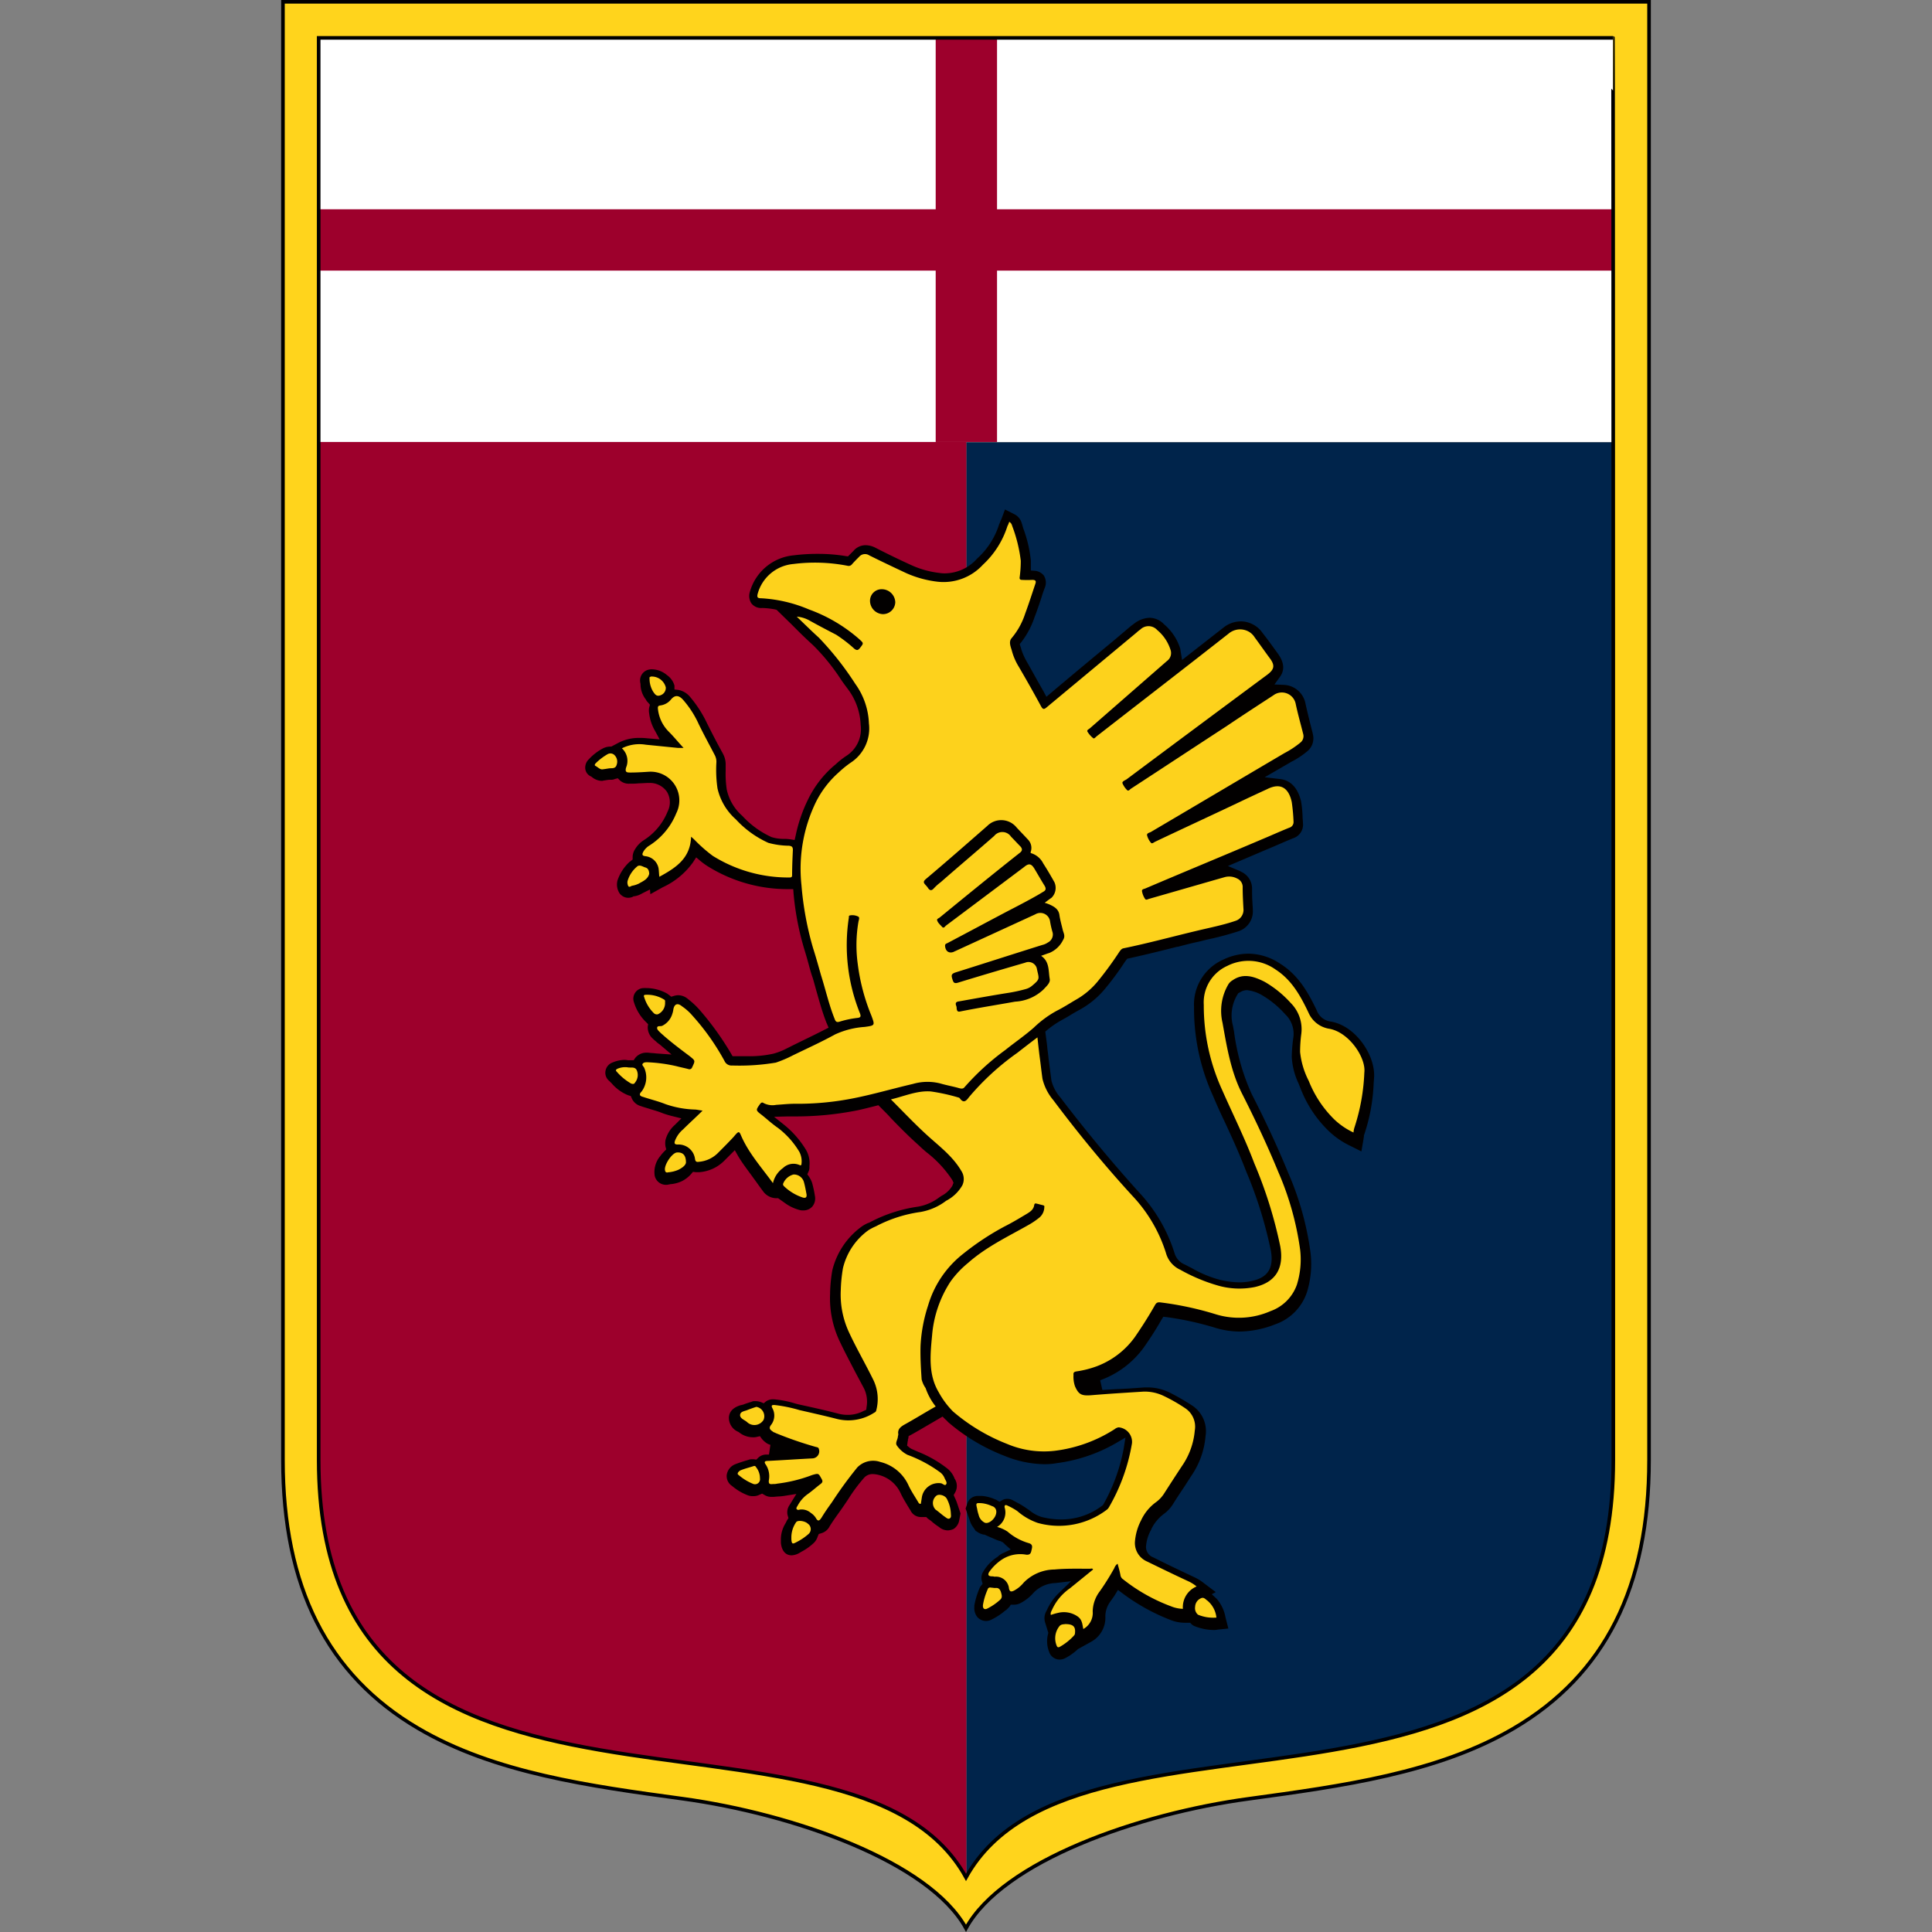 <svg xmlns="http://www.w3.org/2000/svg" xmlns:xlink="http://www.w3.org/1999/xlink" width="256" height="256" viewBox="0 0 256 256">
  <rect x="0" y="0" width="256" height="256" fill="#808080" stroke="none"/>
  <defs>
    <clipPath id="clip-path">
      <rect id="Rettangolo_25" data-name="Rettangolo 25" width="256" height="256" transform="translate(1660 -1)" fill="none" stroke="#707070" stroke-width="1"/>
    </clipPath>
  </defs>
  <g id="Gruppo_di_maschere_6" data-name="Gruppo di maschere 6" transform="translate(-1660 1)" clip-path="url(#clip-path)">
    <g id="Logo_Genoa_CFC" transform="translate(1697.254 -1)">
      <g id="Raggruppa_12" data-name="Raggruppa 12">
        <g id="Raggruppa_10" data-name="Raggruppa 10">
          <rect id="Rettangolo_47" data-name="Rettangolo 47" width="171.499" height="53.549" transform="translate(5.02 5.02)" fill="#fff"/>
          <path id="Tracciato_362" data-name="Tracciato 362" d="M176.52,27.731H94.858V5.02H86.73v22.71H5.02v8.128H86.73v22.71h8.128V35.859H176.52Z" fill="#9d002c"/>
        </g>
        <g id="Raggruppa_11" data-name="Raggruppa 11">
          <path id="Tracciato_363" data-name="Tracciato 363" d="M90.794,248.81c15.061-27.348,85.774.765,85.774-55.318V58.617H90.794Z" fill="#00244b"/>
          <path id="Tracciato_364" data-name="Tracciato 364" d="M5.02,58.569V193.445c0,56.083,70.665,28.017,85.774,55.318V58.569Z" fill="#9d002c"/>
        </g>
      </g>
      <path id="Tracciato_365" data-name="Tracciato 365" d="M.239.239V193.445c0,16.83,5.881,28.5,17.929,35.572,10.088,5.929,22.758,7.65,35.046,9.323,14.63,2.008,32.655,8.319,37.532,17.164,4.877-8.893,22.9-15.2,37.532-17.164,12.24-1.673,24.958-3.395,35.046-9.323,12.1-7.124,17.929-18.742,17.929-35.572V.239ZM176.52,193.445c0,56.083-70.665,28.017-85.774,55.318-15.061-27.348-85.774.765-85.774-55.318V5.02h171.5C176.52,5.02,176.52,160.216,176.52,193.445Z" fill="#ffd41c" stroke="#000" stroke-miterlimit="10" stroke-width="0.478"/>
      <g id="Raggruppa_33" data-name="Raggruppa 33">
        <g id="Raggruppa_13" data-name="Raggruppa 13">
          <path id="Tracciato_366" data-name="Tracciato 366" d="M139.035,135.354a2.277,2.277,0,0,1-1.817-1.482c-1.1-2.295-2.391-4.638-4.829-6.168a7.685,7.685,0,0,0-4.255-1.339,7.827,7.827,0,0,0-3.347.813,6.5,6.5,0,0,0-3.825,6.263,27.867,27.867,0,0,0,2.534,11.809c.478,1.147,1,2.295,1.53,3.395.956,2.056,1.912,4.16,2.725,6.263l.191.478a55.867,55.867,0,0,1,3.2,10.327c.526,2.917-1.052,3.681-2.486,4.016a8.379,8.379,0,0,1-1.578.191,11.983,11.983,0,0,1-2.677-.335,15.1,15.1,0,0,1-3.777-1.578c-.335-.143-.622-.335-.956-.478a2.345,2.345,0,0,1-1.291-1.482,20.934,20.934,0,0,0-4.638-7.984c-3.586-3.968-7.124-8.224-10.471-12.622a5.446,5.446,0,0,1-1.2-2.247c-.1-.717-.191-1.482-.287-2.2l-.1-.765c-.048-.574-.143-1.1-.191-1.721l-.239-1.817.287-.239a12.34,12.34,0,0,1,1.817-1.243c.43-.239.861-.478,1.243-.717s.813-.478,1.243-.717a11.514,11.514,0,0,0,3.3-2.725,37.273,37.273,0,0,0,2.677-3.634l.287-.382.239-.048c2.152-.478,4.3-1,6.359-1.53h.1c.908-.239,1.817-.478,2.725-.669.478-.1.908-.239,1.387-.335a39.668,39.668,0,0,0,3.921-1.052,2.77,2.77,0,0,0,1.912-2.869c0-.335-.048-.669-.048-1-.048-.574-.048-1.147-.048-1.721a2.45,2.45,0,0,0-1.339-2.247c-.143-.048-.239-.143-.382-.191l-1.482-.622,5.164-2.2c1.052-.43,2.2-.956,3.49-1.482a1.881,1.881,0,0,0,1.291-2.008c0-.239-.048-.526-.048-.813a15.745,15.745,0,0,0-.191-2.008c-.526-2.295-1.817-2.916-2.821-3.012l-2.008-.239,3.3-1.912a3.466,3.466,0,0,1,.43-.239,11.212,11.212,0,0,0,1.912-1.291,2.217,2.217,0,0,0,.717-2.343v-.048c-.335-1.291-.669-2.63-.956-3.921a3.048,3.048,0,0,0-2.869-2.486l-1.243-.048.717-1c.669-.908.574-1.912-.239-3.06-.622-.861-1.339-1.865-2.056-2.773a3.493,3.493,0,0,0-1.769-1.339,3.214,3.214,0,0,0-1.147-.191,3.707,3.707,0,0,0-2.247.813l-4.59,3.586-.908.717-.191-1.147c0-.1-.048-.239-.048-.335a6.954,6.954,0,0,0-2.152-3.251,2.705,2.705,0,0,0-1.912-.861,3.563,3.563,0,0,0-1.912.669l-.574.43-2.2,1.865c-2.773,2.295-5.594,4.638-8.367,6.98l-.622.526-.382-.717c-.669-1.147-1.339-2.391-2.152-3.825a8.108,8.108,0,0,1-.765-1.673c-.048-.1-.048-.239-.1-.335l-.143-.43.239-.287a11.314,11.314,0,0,0,1.721-3.251c.335-.861.622-1.721.908-2.582.143-.478.287-.908.478-1.387a1.781,1.781,0,0,0-.143-1.578,1.719,1.719,0,0,0-1.1-.622l-.622-.048V74.3a17.012,17.012,0,0,0-.956-4.16c-.1-.239-.143-.526-.239-.765a1.893,1.893,0,0,0-1-1.243L95.91,67.51,95.431,68.8l-.1.191a3.3,3.3,0,0,1-.191.478,10.232,10.232,0,0,1-2.916,4.542,5.771,5.771,0,0,1-4.207,1.96,4.113,4.113,0,0,1-.765-.048,12.485,12.485,0,0,1-3.777-1.052C82,74.2,80.419,73.438,78.65,72.53a2.905,2.905,0,0,0-1.2-.287,2.1,2.1,0,0,0-1.626.765l-.43.43-.287.287-.335-.048A22.545,22.545,0,0,0,71.1,73.39a24.763,24.763,0,0,0-3.156.191,6.675,6.675,0,0,0-5.833,4.829,1.808,1.808,0,0,0,.191,1.53,1.637,1.637,0,0,0,1.434.622,10.537,10.537,0,0,1,1.721.191l.191.048,1.96,1.912.956.956c.669.669,1.291,1.243,1.96,1.865a27.126,27.126,0,0,1,3.586,4.4c.335.526.717,1,1.1,1.53a8.409,8.409,0,0,1,1.578,4.59,4.2,4.2,0,0,1-1.912,4.112,10.789,10.789,0,0,0-1.387,1.1l-.287.239a13.911,13.911,0,0,0-3.347,4.351,19.88,19.88,0,0,0-1.673,4.829l-.143.622-.622-.1h-.048a4.639,4.639,0,0,0-.813-.048,5.459,5.459,0,0,1-1.578-.239A12.009,12.009,0,0,1,61.1,108.1a6.4,6.4,0,0,1-2.056-3.49,13.92,13.92,0,0,1-.143-2.486v-.765a2.888,2.888,0,0,0-.335-1.434l-.048-.1c-.717-1.291-1.434-2.677-2.1-4.016a15.958,15.958,0,0,0-2.295-3.538,2.64,2.64,0,0,0-1.53-.861l-.478-.048v-.526a2.548,2.548,0,0,0-1-1.387A3.143,3.143,0,0,0,49.2,88.69a1.793,1.793,0,0,0-.526.048,1.463,1.463,0,0,0-1.1,1.626c0,.1.048.191.048.382a3.31,3.31,0,0,0,.717,1.96l.048.1a1.268,1.268,0,0,0,.239.287l.239.287-.1.382a2.054,2.054,0,0,0,0,.765,5.922,5.922,0,0,0,.765,2.295l.622,1.147-1.673-.143a8.478,8.478,0,0,0-1.052-.048,5.8,5.8,0,0,0-2.773.669l-.908.478H43.6a2.176,2.176,0,0,0-.956.239,6.928,6.928,0,0,0-1.865,1.434,1.527,1.527,0,0,0-.478,1.291,1.266,1.266,0,0,0,.765,1h0a.688.688,0,0,1,.143.1,2.128,2.128,0,0,0,1.243.478.606.606,0,0,0,.287-.048c.143,0,.287-.048.382-.048a2.346,2.346,0,0,1,.526-.048,1.213,1.213,0,0,0,.574-.1l.382-.1.287.287a1.753,1.753,0,0,0,1.291.43h.143a8.463,8.463,0,0,0,1.1-.048c.43,0,.861-.048,1.291-.048h.048A2.751,2.751,0,0,1,51.11,104.9a2.69,2.69,0,0,1,.1,2.63,8.048,8.048,0,0,1-3.2,3.825,3.564,3.564,0,0,0-1.1,1.147,1.932,1.932,0,0,0-.335,1.052v.335l-.239.191s-.1.1-.143.1a5.911,5.911,0,0,0-1.626,2.486,2.141,2.141,0,0,0,.287,1.721,1.5,1.5,0,0,0,.526.43,1.323,1.323,0,0,0,.622.143,1.472,1.472,0,0,0,.622-.143l.048-.048h.048a2.758,2.758,0,0,0,1.1-.382l1.052-.526.048.622,1.626-.908a10.154,10.154,0,0,0,4.016-3.3l.43-.669.622.526a9.7,9.7,0,0,0,.861.622,19.989,19.989,0,0,0,10.614,3.06h.765l.048.622a37.078,37.078,0,0,0,1.482,7.554q.287.932.574,2.008c.143.526.287,1.052.478,1.578.191.622.335,1.2.526,1.865.382,1.339.765,2.725,1.291,4.064l.287.669-.574.287c-1.482.765-3.012,1.482-4.446,2.2l-.574.287a8.524,8.524,0,0,1-1.721.669,14.566,14.566,0,0,1-3.538.335H59.812l-.191-.335a38.724,38.724,0,0,0-4.16-5.785,10.694,10.694,0,0,0-1.53-1.434,2.023,2.023,0,0,0-1.387-.526,2.466,2.466,0,0,0-.526.1l-.335.1-.287-.239a.66.66,0,0,1-.191-.143,5.7,5.7,0,0,0-2.821-.765H48.05a1.38,1.38,0,0,0-1.147.622,1.419,1.419,0,0,0-.143,1.291,6.088,6.088,0,0,0,1.626,2.63l.239.239-.048.335a2.01,2.01,0,0,0,.717,1.626l.048.048c.143.143.287.239.43.382.048.048.1.1.143.1a.84.84,0,0,0,.239.191l1.578,1.339-2.056-.143c-.335-.048-.669-.048-1.052-.1h-.191a1.872,1.872,0,0,0-1.53.717l-.191.287h-.765a1.961,1.961,0,0,0-.526-.048,4.237,4.237,0,0,0-1.482.335,1.434,1.434,0,0,0-.956,1.1,1.374,1.374,0,0,0,.478,1.339l.335.335a5.735,5.735,0,0,0,1.96,1.482c.1.048.143.048.239.1l.335.1.143.335a1.841,1.841,0,0,0,1.2,1c.382.143.765.239,1.2.382.622.191,1.147.335,1.721.574a13.186,13.186,0,0,0,1.291.382l1.147.287-.861.861a4.023,4.023,0,0,0-1.243,2.008,2.582,2.582,0,0,0,0,.861l.1.382-.287.287a6.054,6.054,0,0,0-.526.622,3.279,3.279,0,0,0-.717,2.582,1.527,1.527,0,0,0,1.482,1.2,1.188,1.188,0,0,0,.382-.048c.1,0,.191-.048.335-.048a4.345,4.345,0,0,0,1.387-.382,4.131,4.131,0,0,0,1.243-.956l.239-.287.382.048h.43a5.194,5.194,0,0,0,3.347-1.53l.765-.765.622-.622.43.765c.622,1.052,1.387,2.008,2.1,3.012.43.574.574.813,1.291,1.769a2.213,2.213,0,0,0,1.912.813l.813.574a5.846,5.846,0,0,0,2.056,1,1.627,1.627,0,0,0,.478.048,1.554,1.554,0,0,0,1.2-.526,1.678,1.678,0,0,0,.335-1.387,14.887,14.887,0,0,0-.382-1.769,3.812,3.812,0,0,0-.382-.765l-.239-.335.143-.335A1.273,1.273,0,0,0,70,154.67v-.191a3.485,3.485,0,0,0-.478-2.152,12.763,12.763,0,0,0-2.773-3.2l-1.434-1.147,1.817-.048h.765a41.663,41.663,0,0,0,7.984-.717c.813-.143,1.721-.382,2.869-.669l.382-.1.622.622c.382.382.717.717,1.052,1.1l.1.1c1.2,1.243,2.343,2.391,3.634,3.538.287.287.622.574.956.861a15.146,15.146,0,0,1,3.395,3.634c.048.1.1.143.1.191l.1.239-.1.239c0,.048-.048.1-.048.143a3.567,3.567,0,0,1-1.434,1.339l-.287.191a6.486,6.486,0,0,1-2.821,1.243,19.5,19.5,0,0,0-6.359,2.056c-.1.048-.143.1-.239.1a4.417,4.417,0,0,0-1,.574,10.1,10.1,0,0,0-3.777,5.737,20.807,20.807,0,0,0-.287,2.869v.191a13.292,13.292,0,0,0,1.2,6.168c.669,1.434,1.434,2.869,2.152,4.255l1.147,2.152a4.018,4.018,0,0,1,.335,2.438l-.048.382-.335.143a4.467,4.467,0,0,1-2.152.526,4.716,4.716,0,0,1-1.147-.143c-1.626-.43-3.347-.813-5.116-1.2a8.622,8.622,0,0,1-.908-.239,13.765,13.765,0,0,0-2.582-.478h-.1a1.615,1.615,0,0,0-.956.287l-.287.239-.335-.143a2.233,2.233,0,0,0-.813-.143h-.191l-.191.048a.991.991,0,0,1-.287.1c-.287.1-.622.191-.956.335H61.1a.494.494,0,0,1-.191.048c-1.291.382-1.53,1.1-1.578,1.578a2.016,2.016,0,0,0,1.243,1.96c.048.048.1.048.143.1a2.984,2.984,0,0,0,1.817.622,1.794,1.794,0,0,0,.478-.048l.43-.1.239.335a3.068,3.068,0,0,0,.622.574,1.647,1.647,0,0,0,.526.239l-.191,1.291h-.287a1.551,1.551,0,0,0-1.147.43l-.239.239-.335-.048h-.191a1.324,1.324,0,0,0-.43.048c-.143.048-.287.1-.478.143-.43.143-.908.287-1.387.478a1.8,1.8,0,0,0-1.1,1.387,1.554,1.554,0,0,0,.574,1.387l.191.143a7.058,7.058,0,0,0,2.056,1.2,1.858,1.858,0,0,0,.717.1,1.689,1.689,0,0,0,.813-.191l.335-.143.335.191a1.651,1.651,0,0,0,.861.239h.335l.526-.048a7.134,7.134,0,0,0,1-.1l1.482-.239-.908,1.482a1.659,1.659,0,0,0-.239,1.387l.1.335-.191.287c0,.048-.048.048-.048.1l-.143.287a4.076,4.076,0,0,0-.622,2.295v.287c.048.622.335,1.673,1.434,1.673a2.279,2.279,0,0,0,1.052-.335l.239-.143a7.264,7.264,0,0,0,1.673-1.2,2.031,2.031,0,0,0,.478-.813l.143-.335.335-.1a1.783,1.783,0,0,0,1.1-.908c.382-.622.861-1.291,1.339-1.96.382-.526.765-1.1,1.147-1.673a21.638,21.638,0,0,1,2.1-2.821,1.483,1.483,0,0,1,1.147-.478,3.69,3.69,0,0,1,.717.1,4.358,4.358,0,0,1,2.964,2.438c.287.622.622,1.147.956,1.721.1.143.191.335.335.526a1.524,1.524,0,0,0,1.434.908h.669l.191.191c.048.048.143.1.191.143a2.627,2.627,0,0,1,.43.335,9.036,9.036,0,0,0,.908.669l.048.048a1.835,1.835,0,0,0,1.1.382,2,2,0,0,0,.765-.191,1.73,1.73,0,0,0,.717-1.052l.191-1-.43-1.291a5.833,5.833,0,0,0-.335-.813l-.143-.335.191-.335a1.772,1.772,0,0,0-.048-1.817l-.048-.048v-.048a3.074,3.074,0,0,0-.908-1.243,15.586,15.586,0,0,0-3.921-2.247l-.1-.048c-.239-.1-.43-.191-.669-.287a1.678,1.678,0,0,1-.382-.239l-.287-.239L83,191.15a.52.52,0,0,1,.048-.239v-.1a.361.361,0,0,1,.048-.191l.048-.335.287-.143c.956-.526,1.912-1.1,2.821-1.626l1.387-.813.382.382a2.208,2.208,0,0,1,.335.335,25.479,25.479,0,0,0,7.506,4.494,14.41,14.41,0,0,0,5.259,1.1,9.48,9.48,0,0,0,1.673-.143,21.163,21.163,0,0,0,7.793-2.63l1.291-.765-.239,1.482a24.105,24.105,0,0,1-2.677,7.363l-.1.143-.143.1a8.883,8.883,0,0,1-5.355,1.769,10.173,10.173,0,0,1-2.63-.335,4.648,4.648,0,0,1-1.626-.908c-.239-.143-.478-.335-.717-.478-.43-.287-.908-.526-1.434-.813a1.514,1.514,0,0,0-.765-.191,1.2,1.2,0,0,0-.669.191l-.335.191-.335-.191a.363.363,0,0,0-.191-.1,5.577,5.577,0,0,0-1.769-.478h-.478a1.517,1.517,0,0,0-1.243.526,1.938,1.938,0,0,0-.239.43l-.239.717.526,1.482a2.964,2.964,0,0,0,.526,1.052l.287.43.191.1.048.048a2.233,2.233,0,0,0,.478.239,3.05,3.05,0,0,0,.335.1h.1l1.434.622a3.748,3.748,0,0,0,.669.239.362.362,0,0,1,.191.1l.143.048.1.1c.048.048.143.1.191.191l.765.669-.908.43a2.854,2.854,0,0,0-.717.43l-.1.1a5.785,5.785,0,0,0-1.912,1.96,1.57,1.57,0,0,0-.191,1.291l.1.335-.191.239a1,1,0,0,0-.191.287,10.715,10.715,0,0,0-.717,2.343v.191a1.9,1.9,0,0,0,.43,1.387,1.556,1.556,0,0,0,1.1.478,1.514,1.514,0,0,0,.765-.191,8.546,8.546,0,0,0,1.817-1.2l.1-.048.43-.43.191-.287h.43a1.821,1.821,0,0,0,.813-.191,5.786,5.786,0,0,0,1.769-1.387,4.176,4.176,0,0,1,2.916-1.291l2.056-.239-1.482,1.434a7.2,7.2,0,0,0-1.721,2.391l-.048.1a1.892,1.892,0,0,0-.191,1.53l.43,1.387-.048.191a3.783,3.783,0,0,0,.143,2.295,1.473,1.473,0,0,0,1.387,1.052,1.64,1.64,0,0,0,.765-.191,7.463,7.463,0,0,0,1.626-1.147l.048-.048,1.721-.956a3.626,3.626,0,0,0,1.912-3.395,3.346,3.346,0,0,1,.669-1.96c.191-.287.43-.574.622-.908l.382-.622.574.43a26.514,26.514,0,0,0,6.359,3.538,5.2,5.2,0,0,0,1.912.382h.717l.191.191a1.274,1.274,0,0,0,.478.287,6.872,6.872,0,0,0,2.438.478,1.961,1.961,0,0,0,.526-.048l1.434-.143-.382-1.482a5.157,5.157,0,0,0-1.147-2.438l-.669-.622.526-.287L122.3,209.8a6.484,6.484,0,0,0-1.2-.765l-.908-.43c-1.53-.717-3.108-1.482-4.638-2.247a1.471,1.471,0,0,1-.956-1.434,5.34,5.34,0,0,1,.717-2.295v-.048a5.566,5.566,0,0,1,1.626-1.96,4.609,4.609,0,0,0,1.243-1.339c.478-.765.956-1.482,1.434-2.2.382-.574.765-1.2,1.147-1.769a10.878,10.878,0,0,0,1.721-5.02,4.063,4.063,0,0,0-1.721-4.016,30.752,30.752,0,0,0-3.06-1.769,6.631,6.631,0,0,0-2.916-.669h-.382c-1.291.1-2.63.191-3.921.239l-1.673.1-.287-1.291.143-.048a12.256,12.256,0,0,0,5.642-4.3c.765-1.1,1.53-2.247,2.343-3.681l.239-.382.43.048a40.8,40.8,0,0,1,6.359,1.387,11.316,11.316,0,0,0,3.3.526,13.264,13.264,0,0,0,4.733-.956,6.755,6.755,0,0,0,4.207-4.255,12.687,12.687,0,0,0,.478-5.211,39.335,39.335,0,0,0-2.964-10.614c-1.387-3.395-2.964-6.789-4.829-10.423a29.021,29.021,0,0,1-2.343-8.271l-.143-.765a5.341,5.341,0,0,1,.622-4.207l.048-.1.143-.1h.048a1.741,1.741,0,0,1,1-.335,4.987,4.987,0,0,1,1.912.622,12.7,12.7,0,0,1,3.156,2.582,3.553,3.553,0,0,1,1.052,3.2,20.934,20.934,0,0,0-.191,2.438,9.423,9.423,0,0,0,.908,3.538l.287.717a15.644,15.644,0,0,0,3.681,5.546,10.785,10.785,0,0,0,2.821,1.96l1.53.765.287-1.673c0-.1.048-.239.048-.335v-.143l.048-.1a24.237,24.237,0,0,0,1.243-6.789l.048-.669C145.06,139.9,142.382,135.88,139.035,135.354Z" fill="#020000"/>
        </g>
        <g id="Raggruppa_32" data-name="Raggruppa 32">
          <g id="Raggruppa_14" data-name="Raggruppa 14">
            <path id="Tracciato_367" data-name="Tracciato 367" d="M60.959,150.51c1,2.295,2.677,4.16,4.207,6.263a3.361,3.361,0,0,1,1.339-2.008,1.979,1.979,0,0,1,2.2-.382c.1.048.239.048.239-.143a2.688,2.688,0,0,0-.287-1.626,11.158,11.158,0,0,0-2.821-3.156c-.765-.526-1.434-1.147-2.152-1.721-.813-.622-.813-.622-.239-1.434.143-.191.287-.287.478-.143a2.544,2.544,0,0,0,1.673.239c.813-.048,1.626-.143,2.438-.143a37.975,37.975,0,0,0,7.745-.717c2.677-.526,5.259-1.291,7.937-1.912a6.87,6.87,0,0,1,3.681-.048c.813.239,1.673.382,2.486.622.239.048.478.1.669-.143a33.067,33.067,0,0,1,5.4-4.925c1.243-1,2.582-1.912,3.777-2.964a14.013,14.013,0,0,1,3.06-2.247c.861-.43,1.673-.956,2.486-1.434a10.306,10.306,0,0,0,2.916-2.438,45.705,45.705,0,0,0,2.869-3.921c.143-.191.287-.43.574-.478,3.251-.669,6.407-1.53,9.61-2.295,1.769-.43,3.538-.765,5.211-1.339a1.521,1.521,0,0,0,1.052-1.626c-.048-.908-.1-1.817-.1-2.773a1.221,1.221,0,0,0-.717-1.2,2.265,2.265,0,0,0-1.673-.191c-3.347.956-6.646,1.912-9.993,2.869-.191.048-.382.191-.526.048a2.578,2.578,0,0,1-.43-1.052c-.048-.287.287-.287.478-.382,5.164-2.2,10.375-4.351,15.539-6.55,1.147-.478,2.295-1,3.49-1.482a.775.775,0,0,0,.574-.765,24.425,24.425,0,0,0-.239-2.63c-.335-1.578-1.243-2.725-3.251-1.721-1.243.574-2.486,1.147-3.681,1.721-3.729,1.769-7.459,3.49-11.188,5.259-.191.1-.382.287-.526.143a2.53,2.53,0,0,1-.526-1c-.048-.287.287-.335.478-.43,5.929-3.49,11.809-6.98,17.738-10.471a12.307,12.307,0,0,0,2.1-1.387,1.081,1.081,0,0,0,.382-1.1c-.335-1.339-.717-2.677-1-4.016a1.871,1.871,0,0,0-2.964-1.147c-2.056,1.339-4.112,2.677-6.168,4.064-4.255,2.773-8.463,5.546-12.718,8.319-.143.1-.287.335-.478.191a2.8,2.8,0,0,1-.622-.908c-.1-.239.287-.382.526-.526q9.323-6.957,18.646-13.865c.956-.717,1.052-1.243.335-2.2-.669-.908-1.339-1.865-2.008-2.773a2.188,2.188,0,0,0-1.147-.908,2.357,2.357,0,0,0-2.295.43c-5.785,4.542-11.618,9.036-17.451,13.578-.143.1-.335.382-.478.287a3.3,3.3,0,0,1-.765-.861c-.143-.239.191-.335.335-.478l10.184-8.893a1.292,1.292,0,0,0,.478-1.482,5.6,5.6,0,0,0-1.769-2.63,1.545,1.545,0,0,0-2.247-.048,3.35,3.35,0,0,0-.478.382l-11.905,9.9c-.382.335-.526.287-.765-.143-.956-1.769-1.96-3.538-2.964-5.259a7.9,7.9,0,0,1-.861-1.96c-.143-.574-.526-1.291-.048-1.817a9.6,9.6,0,0,0,1.769-3.2c.478-1.291.908-2.63,1.339-3.921.143-.382.1-.574-.382-.574a12.494,12.494,0,0,1-1.339,0c-.287,0-.382-.1-.335-.382a16.262,16.262,0,0,0,.143-2.152,19.372,19.372,0,0,0-1.147-4.638.8.8,0,0,0-.382-.526,3.468,3.468,0,0,1-.239.574,11.874,11.874,0,0,1-3.251,5.116,7.078,7.078,0,0,1-6.024,2.247,14.18,14.18,0,0,1-4.16-1.147c-1.626-.765-3.251-1.53-4.877-2.343a1.02,1.02,0,0,0-1.339.191c-.335.335-.669.669-.956,1a.549.549,0,0,1-.574.191,22.592,22.592,0,0,0-7.172-.239,5.389,5.389,0,0,0-4.733,3.921c-.143.526,0,.622.478.622a18.748,18.748,0,0,1,6.311,1.482,20.854,20.854,0,0,1,6.646,3.921c.622.574.622.526.1,1.2-.239.287-.382.335-.717.1A18.289,18.289,0,0,0,73.534,84.1c-1.2-.622-2.391-1.243-3.586-1.912a4.062,4.062,0,0,0-1.626-.478c1,.956,1.96,1.912,2.916,2.773a40,40,0,0,1,4.829,6.12,9.559,9.559,0,0,1,1.817,5.259,5.42,5.42,0,0,1-2.438,5.211,13.314,13.314,0,0,0-1.53,1.243,13,13,0,0,0-3.06,3.968,20.252,20.252,0,0,0-1.912,11,41.735,41.735,0,0,0,1.53,8.319c.382,1.2.717,2.391,1.052,3.586.622,1.96,1.052,3.921,1.817,5.833.143.382.287.478.717.335a13.07,13.07,0,0,1,2.295-.478c.478-.048.478-.239.335-.622a24.155,24.155,0,0,1-1.482-12.574c.048-.143-.048-.335.143-.382a1.731,1.731,0,0,1,1.1.143c.239.1.1.43.048.669a18.3,18.3,0,0,0-.1,5.594,26.627,26.627,0,0,0,1.817,6.885c.478,1.291.478,1.291-.908,1.482a11.04,11.04,0,0,0-3.921,1c-1.817,1-3.729,1.865-5.594,2.773a15.869,15.869,0,0,1-2.247.956,29.428,29.428,0,0,1-5.785.382,1,1,0,0,1-1-.574,31.18,31.18,0,0,0-4.255-6.024,6.954,6.954,0,0,0-1.387-1.243c-.574-.478-1-.335-1.147.382a2.919,2.919,0,0,1-.143.622,2.587,2.587,0,0,1-1.339,1.578c-.239.1-.622-.048-.669.239-.048.239.239.478.43.669.143.143.335.287.478.43,1.1.956,2.247,1.817,3.395,2.677.765.622.765.574.335,1.482a.373.373,0,0,1-.478.239c-.526-.143-1.052-.239-1.578-.382a20.971,20.971,0,0,0-3.873-.526c-.239,0-.478,0-.622.191s.1.335.191.526a3.132,3.132,0,0,1-.335,3.156c-.43.43-.191.622.191.717,1,.335,2.008.574,2.964.956a12.9,12.9,0,0,0,3.825.717c.335,0,.669.1,1.1.143-.908.908-1.769,1.673-2.582,2.486a3.641,3.641,0,0,0-1.1,1.578c-.1.335.048.43.382.43a2.2,2.2,0,0,1,2.295,1.912c.048.335.191.43.478.382a4.027,4.027,0,0,0,2.534-1.147c.717-.717,1.434-1.434,2.1-2.152C60.625,149.841,60.673,149.841,60.959,150.51Zm24.479-34.042c2.725-2.295,5.45-4.686,8.128-7.028a2.613,2.613,0,0,1,3.873.191c.478.526,1,1.052,1.482,1.578a1.589,1.589,0,0,1,.43,1.578c-.048.143-.1.239.1.287a2.653,2.653,0,0,1,1.53,1.339c.526.813,1,1.626,1.482,2.486a1.835,1.835,0,0,1-.382,2.056c-.287.191-.526.382-.908.669a5.2,5.2,0,0,1,.669.239c.622.287,1.2.622,1.291,1.434.1.669.287,1.291.43,1.912.1.43.382.813.048,1.339a3.535,3.535,0,0,1-1.817,1.721c-.335.1-.669.239-1.1.382,1.147.765.956,2.008,1.147,3.06.1.526-.43.956-.813,1.387a5.9,5.9,0,0,1-3.777,1.626c-2.391.43-4.829.813-7.22,1.291-.382.1-.478-.048-.526-.382a.814.814,0,0,0-.048-.335c-.191-.478.048-.574.43-.622,2.152-.382,4.255-.765,6.359-1.1a20.044,20.044,0,0,0,2.438-.526,2.2,2.2,0,0,0,.813-.43c1.147-.956.908-.908.622-2.343a1.136,1.136,0,0,0-1.53-.717c-2.964.861-5.881,1.721-8.845,2.63-.574.191-.669,0-.813-.478s-.143-.669.43-.861c3.825-1.2,7.65-2.438,11.475-3.634a2.2,2.2,0,0,0,.765-.335,1.184,1.184,0,0,0,.574-1.482,12.5,12.5,0,0,1-.287-1.291,1.3,1.3,0,0,0-1.96-.956l-10.614,4.877a.167.167,0,0,0-.1.048c-.669.335-1.2,0-1.243-.765,0-.287.239-.287.382-.382,2.63-1.387,5.211-2.773,7.841-4.16,1.387-.717,2.773-1.434,4.112-2.2l.717-.43c.335-.191.335-.43.143-.765-.478-.765-.908-1.53-1.339-2.247s-.765-.765-1.387-.239l-10.327,7.745c-.143.1-.287.43-.526.191-.239-.287-.574-.526-.669-.908-.048-.143.191-.239.335-.335,3.395-2.773,6.789-5.546,10.232-8.271.143-.1.287-.239.43-.335.287-.239.335-.478.048-.813-.43-.43-.813-.861-1.243-1.291a1.389,1.389,0,0,0-2.247-.1c-2.343,2.056-4.733,4.064-7.076,6.12a6.953,6.953,0,0,0-.908.813c-.335.382-.574.287-.813-.1C85.3,117.09,84.865,116.947,85.439,116.468ZM78.028,79.654a1.533,1.533,0,0,1,1.578-1.578A1.788,1.788,0,0,1,81.375,79.8a1.634,1.634,0,0,1-1.626,1.578A1.778,1.778,0,0,1,78.028,79.654Z" fill="#fdd21c"/>
          </g>
          <g id="Raggruppa_15" data-name="Raggruppa 15">
            <path id="Tracciato_368" data-name="Tracciato 368" d="M138.844,136.31a3.608,3.608,0,0,1-2.725-2.152c-1.052-2.2-2.2-4.3-4.351-5.69a6.194,6.194,0,0,0-6.407-.478,5.3,5.3,0,0,0-3.108,5.164,26.917,26.917,0,0,0,2.438,11.283c1.434,3.251,3.012,6.407,4.255,9.706a58.7,58.7,0,0,1,3.442,11c.526,2.916-.622,4.781-3.395,5.4a10.328,10.328,0,0,1-4.829-.191,23.225,23.225,0,0,1-5.02-2.1A3.457,3.457,0,0,1,117.233,166a19.59,19.59,0,0,0-4.4-7.506c-3.729-4.064-7.22-8.319-10.518-12.718a6.878,6.878,0,0,1-1.434-2.821c-.143-1-.239-1.96-.382-2.964-.1-.813-.191-1.626-.287-2.534-.956.717-1.817,1.387-2.677,2.056a34.065,34.065,0,0,0-6.407,5.881c-.382.526-.717.813-1.2.143-.048-.048-.1-.1-.143-.1a25.405,25.405,0,0,0-3.681-.813c-1.817-.143-3.49.622-5.307,1.052,1.626,1.626,3.108,3.2,4.733,4.686s3.442,2.821,4.59,4.781a1.953,1.953,0,0,1,.143,1.912,5.238,5.238,0,0,1-2.152,2.056,7.775,7.775,0,0,1-3.395,1.482,17.974,17.974,0,0,0-5.929,1.912,6.646,6.646,0,0,0-1,.526,8.666,8.666,0,0,0-3.347,5.02,20.082,20.082,0,0,0-.287,2.917,11.845,11.845,0,0,0,1.1,5.594c1,2.152,2.2,4.207,3.251,6.359a5.837,5.837,0,0,1,.335,4.016.393.393,0,0,1-.239.239,6.266,6.266,0,0,1-4.877.861c-1.673-.43-3.395-.813-5.068-1.2a19.217,19.217,0,0,0-3.3-.669c-.335,0-.43.048-.287.382a2.023,2.023,0,0,1-.143,2.247c-.382.478-.1.669.239.908.1.1.239.1.382.191a48.72,48.72,0,0,0,5.259,1.817c.143.048.382.048.43.239a.944.944,0,0,1-.813,1.291c-1.96.1-3.968.239-5.929.335-.43,0-.526.143-.287.478a2.778,2.778,0,0,1,.43,2.008c-.1.622.143.622.574.574a1.792,1.792,0,0,0,.526-.048,19.372,19.372,0,0,0,4.638-1.147c.861-.239.813-.239,1.243.526.191.335.1.478-.143.669-.574.43-1.147.956-1.769,1.387a4.422,4.422,0,0,0-1.291,1.53c-.1.143-.191.287-.1.43a.361.361,0,0,0,.382.048,1.837,1.837,0,0,1,1.482.43,2.234,2.234,0,0,1,.669.669c.287.526.478.382.765-.048.43-.717.908-1.387,1.387-2.056a53.705,53.705,0,0,1,3.347-4.59,2.931,2.931,0,0,1,3.06-.717,5.539,5.539,0,0,1,3.729,3.108c.335.717.813,1.434,1.243,2.152.1.143.1.287.382.287.048-.287.1-.622.143-.908a2.24,2.24,0,0,1,2.534-1.817c.239.048.526.382.669.143.191-.239-.1-.574-.191-.813a1.8,1.8,0,0,0-.574-.765A17.423,17.423,0,0,0,83,192.775a3.766,3.766,0,0,1-1.387-1.2c-.287-.335.048-.765.1-1.147,0-.143.1-.335.048-.478-.048-.574.287-.861.765-1.147,1.387-.765,2.773-1.626,4.207-2.438a8.108,8.108,0,0,1-1.339-2.438,3.561,3.561,0,0,1-.526-1.147c-.1-1.482-.191-3.012-.143-4.494a20.4,20.4,0,0,1,1-5.307,13.521,13.521,0,0,1,4.638-6.837,35.3,35.3,0,0,1,5.5-3.634c.956-.478,1.912-1.052,2.869-1.626.478-.287.956-.574,1.052-1.2.048-.239.143-.239.335-.191.239.048.526.143.765.191.143.048.287.048.239.287a1.859,1.859,0,0,1-.622,1.339,10.111,10.111,0,0,1-1.387.956c-2.773,1.578-5.642,2.916-8.08,5.068a12.8,12.8,0,0,0-2.343,2.486,15.3,15.3,0,0,0-2.438,7.124c-.239,2.534-.526,5.164.861,7.506a11.305,11.305,0,0,0,1.912,2.582,24.9,24.9,0,0,0,7.172,4.3,12.5,12.5,0,0,0,6.311.908,18.926,18.926,0,0,0,7.937-2.869,1.061,1.061,0,0,1,.526-.239,1.938,1.938,0,0,1,1.769,2.1,24.989,24.989,0,0,1-3.012,8.415,1.453,1.453,0,0,1-.239.335,10.476,10.476,0,0,1-9.228,1.817,8.15,8.15,0,0,1-2.725-1.578,8.706,8.706,0,0,0-1.291-.717c-.191-.1-.43-.143-.382.239a2.214,2.214,0,0,1-1,2.582,4.744,4.744,0,0,1,1.387.622,7.4,7.4,0,0,0,2.821,1.53c.478.143.478.43.382.813s-.1.765-.717.717a4.456,4.456,0,0,0-3.2.622,6.361,6.361,0,0,0-1.721,1.673c-.191.335-.143.526.287.574a1.323,1.323,0,0,1,.43.048,1.735,1.735,0,0,1,1.912,1.578c.1.43.287.43.622.287a4.234,4.234,0,0,0,1.339-1.1,5.806,5.806,0,0,1,4.064-1.721c1.53-.143,3.108-.1,4.686-.1.143,0,.335-.1.43.1-1,.813-2.056,1.673-3.06,2.486a6.953,6.953,0,0,0-2.343,2.773c-.1.239-.287.478-.191.765a7.912,7.912,0,0,1,1-.287,3.2,3.2,0,0,1,2.534.478c.622.43.622,1,.765,1.673a2.436,2.436,0,0,0,1.243-2.343,4.57,4.57,0,0,1,.956-2.677,32.962,32.962,0,0,0,1.912-3.06,1.219,1.219,0,0,1,.43-.574c.143.526.287,1,.382,1.53a.784.784,0,0,0,.335.526,23.188,23.188,0,0,0,6.359,3.586,4.439,4.439,0,0,0,1.578.335,2.969,2.969,0,0,1,1.817-2.964,5.415,5.415,0,0,0-.956-.622c-1.865-.861-3.729-1.769-5.594-2.677a2.677,2.677,0,0,1-1.626-2.582,7.355,7.355,0,0,1,.813-2.869,6.206,6.206,0,0,1,2.008-2.438,4.22,4.22,0,0,0,1-1.052c.861-1.339,1.721-2.677,2.582-3.968a9.7,9.7,0,0,0,1.53-4.446,2.933,2.933,0,0,0-1.2-2.916,21.943,21.943,0,0,0-2.916-1.673,5.753,5.753,0,0,0-2.677-.574c-2.295.143-4.638.287-6.933.478-1.291.1-1.673-.1-2.152-1.2a3.96,3.96,0,0,1-.191-1.482c-.048-.335.1-.43.43-.478a13.275,13.275,0,0,0,2.63-.669,10.98,10.98,0,0,0,5.068-3.873c.956-1.387,1.865-2.821,2.677-4.255.191-.335.382-.382.765-.335a42.433,42.433,0,0,1,7.315,1.578,10.421,10.421,0,0,0,7.22-.43,5.738,5.738,0,0,0,3.49-3.49,11.2,11.2,0,0,0,.43-4.686,39.147,39.147,0,0,0-2.916-10.327c-1.434-3.49-3.06-6.933-4.781-10.327-1.482-2.917-2.008-6.168-2.582-9.371a6.918,6.918,0,0,1,.813-5.164,1.7,1.7,0,0,1,.526-.478c1.434-1,2.869-.478,4.207.191a14.139,14.139,0,0,1,3.49,2.821,4.916,4.916,0,0,1,1.387,4.207,18.484,18.484,0,0,0-.143,2.295,10.742,10.742,0,0,0,1.147,3.825,14.739,14.739,0,0,0,3.395,5.116,9.479,9.479,0,0,0,2.534,1.721,2.709,2.709,0,0,1,.143-.717,26.659,26.659,0,0,0,1.291-7.22C143.769,140.135,141.474,136.74,138.844,136.31Z" fill="#fdd21c"/>
          </g>
          <g id="Raggruppa_16" data-name="Raggruppa 16">
            <path id="Tracciato_369" data-name="Tracciato 369" d="M45.708,101.695c-.191.669.143.669.574.669.813,0,1.578-.048,2.391-.1a3.8,3.8,0,0,1,3.681,5.5,9.114,9.114,0,0,1-3.681,4.351,2.4,2.4,0,0,0-.669.717c-.239.43-.143.574.287.622a1.978,1.978,0,0,1,1.721,1.626c.048.335.048.669.1,1.1,2.2-1.2,4.112-2.438,4.207-5.307a5.977,5.977,0,0,1,.478.43,19.816,19.816,0,0,0,2.391,2.1,18.9,18.9,0,0,0,10.136,2.869c.287,0,.382-.048.382-.335,0-1.1.048-2.2.1-3.3,0-.382-.1-.526-.526-.574a10.707,10.707,0,0,1-2.725-.382,13.231,13.231,0,0,1-4.3-3.108,7.742,7.742,0,0,1-2.438-4.112,16.934,16.934,0,0,1-.143-3.49,1.875,1.875,0,0,0-.191-.861c-.717-1.387-1.482-2.773-2.152-4.16a13.059,13.059,0,0,0-2.1-3.251c-.574-.622-1.1-.622-1.626.048a2.179,2.179,0,0,1-1.291.717c-.382.048-.43.143-.382.526a4.971,4.971,0,0,0,1.434,2.964c.669.669,1.243,1.387,1.96,2.152h-.717l-4.3-.43a5.149,5.149,0,0,0-3.156.478A2.259,2.259,0,0,1,45.708,101.695Z" fill="#fdd21c"/>
          </g>
          <g id="Raggruppa_17" data-name="Raggruppa 17">
            <path id="Tracciato_370" data-name="Tracciato 370" d="M67.892,155.626a2.016,2.016,0,0,0-1.387,1.243.351.351,0,0,0,.1.287,6.56,6.56,0,0,0,2.534,1.53c.382.1.526-.048.478-.43-.1-.526-.191-1.052-.335-1.578A1.382,1.382,0,0,0,67.892,155.626Z" fill="#fdd21c"/>
          </g>
          <g id="Raggruppa_18" data-name="Raggruppa 18">
            <path id="Tracciato_371" data-name="Tracciato 371" d="M103.894,215.2c-.287.048-.574,0-.813.335a2.569,2.569,0,0,0-.335,2.486c.1.287.239.287.43.191a7.487,7.487,0,0,0,1.912-1.53.513.513,0,0,0,.1-.287C105.281,215.534,104.946,215.2,103.894,215.2Z" fill="#fdd21c"/>
          </g>
          <g id="Raggruppa_19" data-name="Raggruppa 19">
            <path id="Tracciato_372" data-name="Tracciato 372" d="M62.968,186.416c-.335.1-.717.239-1.1.382-.382.191-1,.191-1.052.669s.574.669.908.956a1.415,1.415,0,0,0,2.2-.287A1.26,1.26,0,0,0,62.968,186.416Z" fill="#fdd21c"/>
          </g>
          <g id="Raggruppa_20" data-name="Raggruppa 20">
            <path id="Tracciato_373" data-name="Tracciato 373" d="M68.227,201.716a3.532,3.532,0,0,0-.622,1.96v.287c.048.622.143.669.669.382a7.48,7.48,0,0,0,1.626-1.1.861.861,0,0,0-.1-1.339C69.422,201.525,68.418,201.381,68.227,201.716Z" fill="#fdd21c"/>
          </g>
          <g id="Raggruppa_21" data-name="Raggruppa 21">
            <path id="Tracciato_374" data-name="Tracciato 374" d="M48.768,115.8c0-.43-.143-.765-.526-.861-.335-.1-.765-.43-1.1-.1a3.93,3.93,0,0,0-1.243,1.912,1.052,1.052,0,0,0,.1.669c.143.191.335,0,.478-.048a3.333,3.333,0,0,0,.908-.287C47.955,116.755,48.576,116.516,48.768,115.8Z" fill="#fdd21c"/>
          </g>
          <g id="Raggruppa_22" data-name="Raggruppa 22">
            <path id="Tracciato_375" data-name="Tracciato 375" d="M52.449,152.709c-.669.048-1.769,1.721-1.578,2.391a.272.272,0,0,0,.382.239A4.216,4.216,0,0,0,52.64,155c.478-.239.956-.574,1-.956C53.644,153.044,53.214,152.662,52.449,152.709Z" fill="#fdd21c"/>
          </g>
          <g id="Raggruppa_23" data-name="Raggruppa 23">
            <path id="Tracciato_376" data-name="Tracciato 376" d="M94.762,200.33a.761.761,0,0,0-.574-.765,4.306,4.306,0,0,0-1.339-.382c-.813-.048-.813-.048-.622.765a4.477,4.477,0,0,0,.191.765,1.538,1.538,0,0,0,.813,1.052C93.806,202,94.762,201.142,94.762,200.33Z" fill="#fdd21c"/>
          </g>
          <g id="Raggruppa_24" data-name="Raggruppa 24">
            <path id="Tracciato_377" data-name="Tracciato 377" d="M88.738,200.521a4.587,4.587,0,0,0-.526-1.912c-.239-.478-1.1-.717-1.434-.382a1.244,1.244,0,0,0-.048,1.817c.43.287.813.669,1.243.956.191.143.43.335.622.191C88.833,201.047,88.738,200.76,88.738,200.521Z" fill="#fdd21c"/>
          </g>
          <g id="Raggruppa_25" data-name="Raggruppa 25">
            <path id="Tracciato_378" data-name="Tracciato 378" d="M122.732,212.091c-.287-.191-.478-.526-.908-.287a1.262,1.262,0,0,0-.717,1.1,1.123,1.123,0,0,0,.382,1.052,5.244,5.244,0,0,0,2.438.382A3.378,3.378,0,0,0,122.732,212.091Z" fill="#fdd21c"/>
          </g>
          <g id="Raggruppa_26" data-name="Raggruppa 26">
            <path id="Tracciato_379" data-name="Tracciato 379" d="M48.289,131.816c-.191,0-.287.1-.191.287a5,5,0,0,0,1.291,2.152.569.569,0,0,0,.526.143,1.621,1.621,0,0,0,.956-1.578c0-.143.048-.287-.143-.382A4.228,4.228,0,0,0,48.289,131.816Z" fill="#fdd21c"/>
          </g>
          <g id="Raggruppa_27" data-name="Raggruppa 27">
            <path id="Tracciato_380" data-name="Tracciato 380" d="M62.633,194.257c-.574.191-1.2.335-1.769.574-.191.1-.574.43-.239.622a6.757,6.757,0,0,0,1.865,1.147.668.668,0,0,0,.956-.717,2.337,2.337,0,0,0-.526-1.482A.232.232,0,0,0,62.633,194.257Z" fill="#fdd21c"/>
          </g>
          <g id="Raggruppa_28" data-name="Raggruppa 28">
            <path id="Tracciato_381" data-name="Tracciato 381" d="M94.619,210.418c-.191,0-.382-.048-.574-.048a.326.326,0,0,0-.43.239,8.431,8.431,0,0,0-.622,2.056c-.048.478.191.669.574.478a7.48,7.48,0,0,0,1.626-1.1c.43-.335.287-.669.191-1.052C95.24,210.513,95,210.37,94.619,210.418Z" fill="#fdd21c"/>
          </g>
          <g id="Raggruppa_29" data-name="Raggruppa 29">
            <path id="Tracciato_382" data-name="Tracciato 382" d="M45.9,141.426a2.55,2.55,0,0,0-1.339.191c-.191.1-.287.191-.1.382a7.483,7.483,0,0,0,1.912,1.578c.287.1.43.048.526-.143a1.569,1.569,0,0,0,.239-1.578C46.9,141.283,46.329,141.522,45.9,141.426Z" fill="#fdd21c"/>
          </g>
          <g id="Raggruppa_30" data-name="Raggruppa 30">
            <path id="Tracciato_383" data-name="Tracciato 383" d="M44.225,100.117a.761.761,0,0,0-.956-.191,7.622,7.622,0,0,0-1.578,1.2c-.1.1-.239.287,0,.382.335.191.574.478.908.43.478-.048.813-.143,1.147-.143.382,0,.622-.1.717-.478A1.206,1.206,0,0,0,44.225,100.117Z" fill="#fdd21c"/>
          </g>
          <g id="Raggruppa_31" data-name="Raggruppa 31">
            <path id="Tracciato_384" data-name="Tracciato 384" d="M50.25,92.132a1.035,1.035,0,0,0,.717-1.052,1.917,1.917,0,0,0-1.96-1.434c-.143.048-.239.1-.191.239a3.281,3.281,0,0,0,.478,1.769C49.533,91.989,49.724,92.324,50.25,92.132Z" fill="#fdd21c"/>
          </g>
        </g>
      </g>
    </g>
  </g>
</svg>
